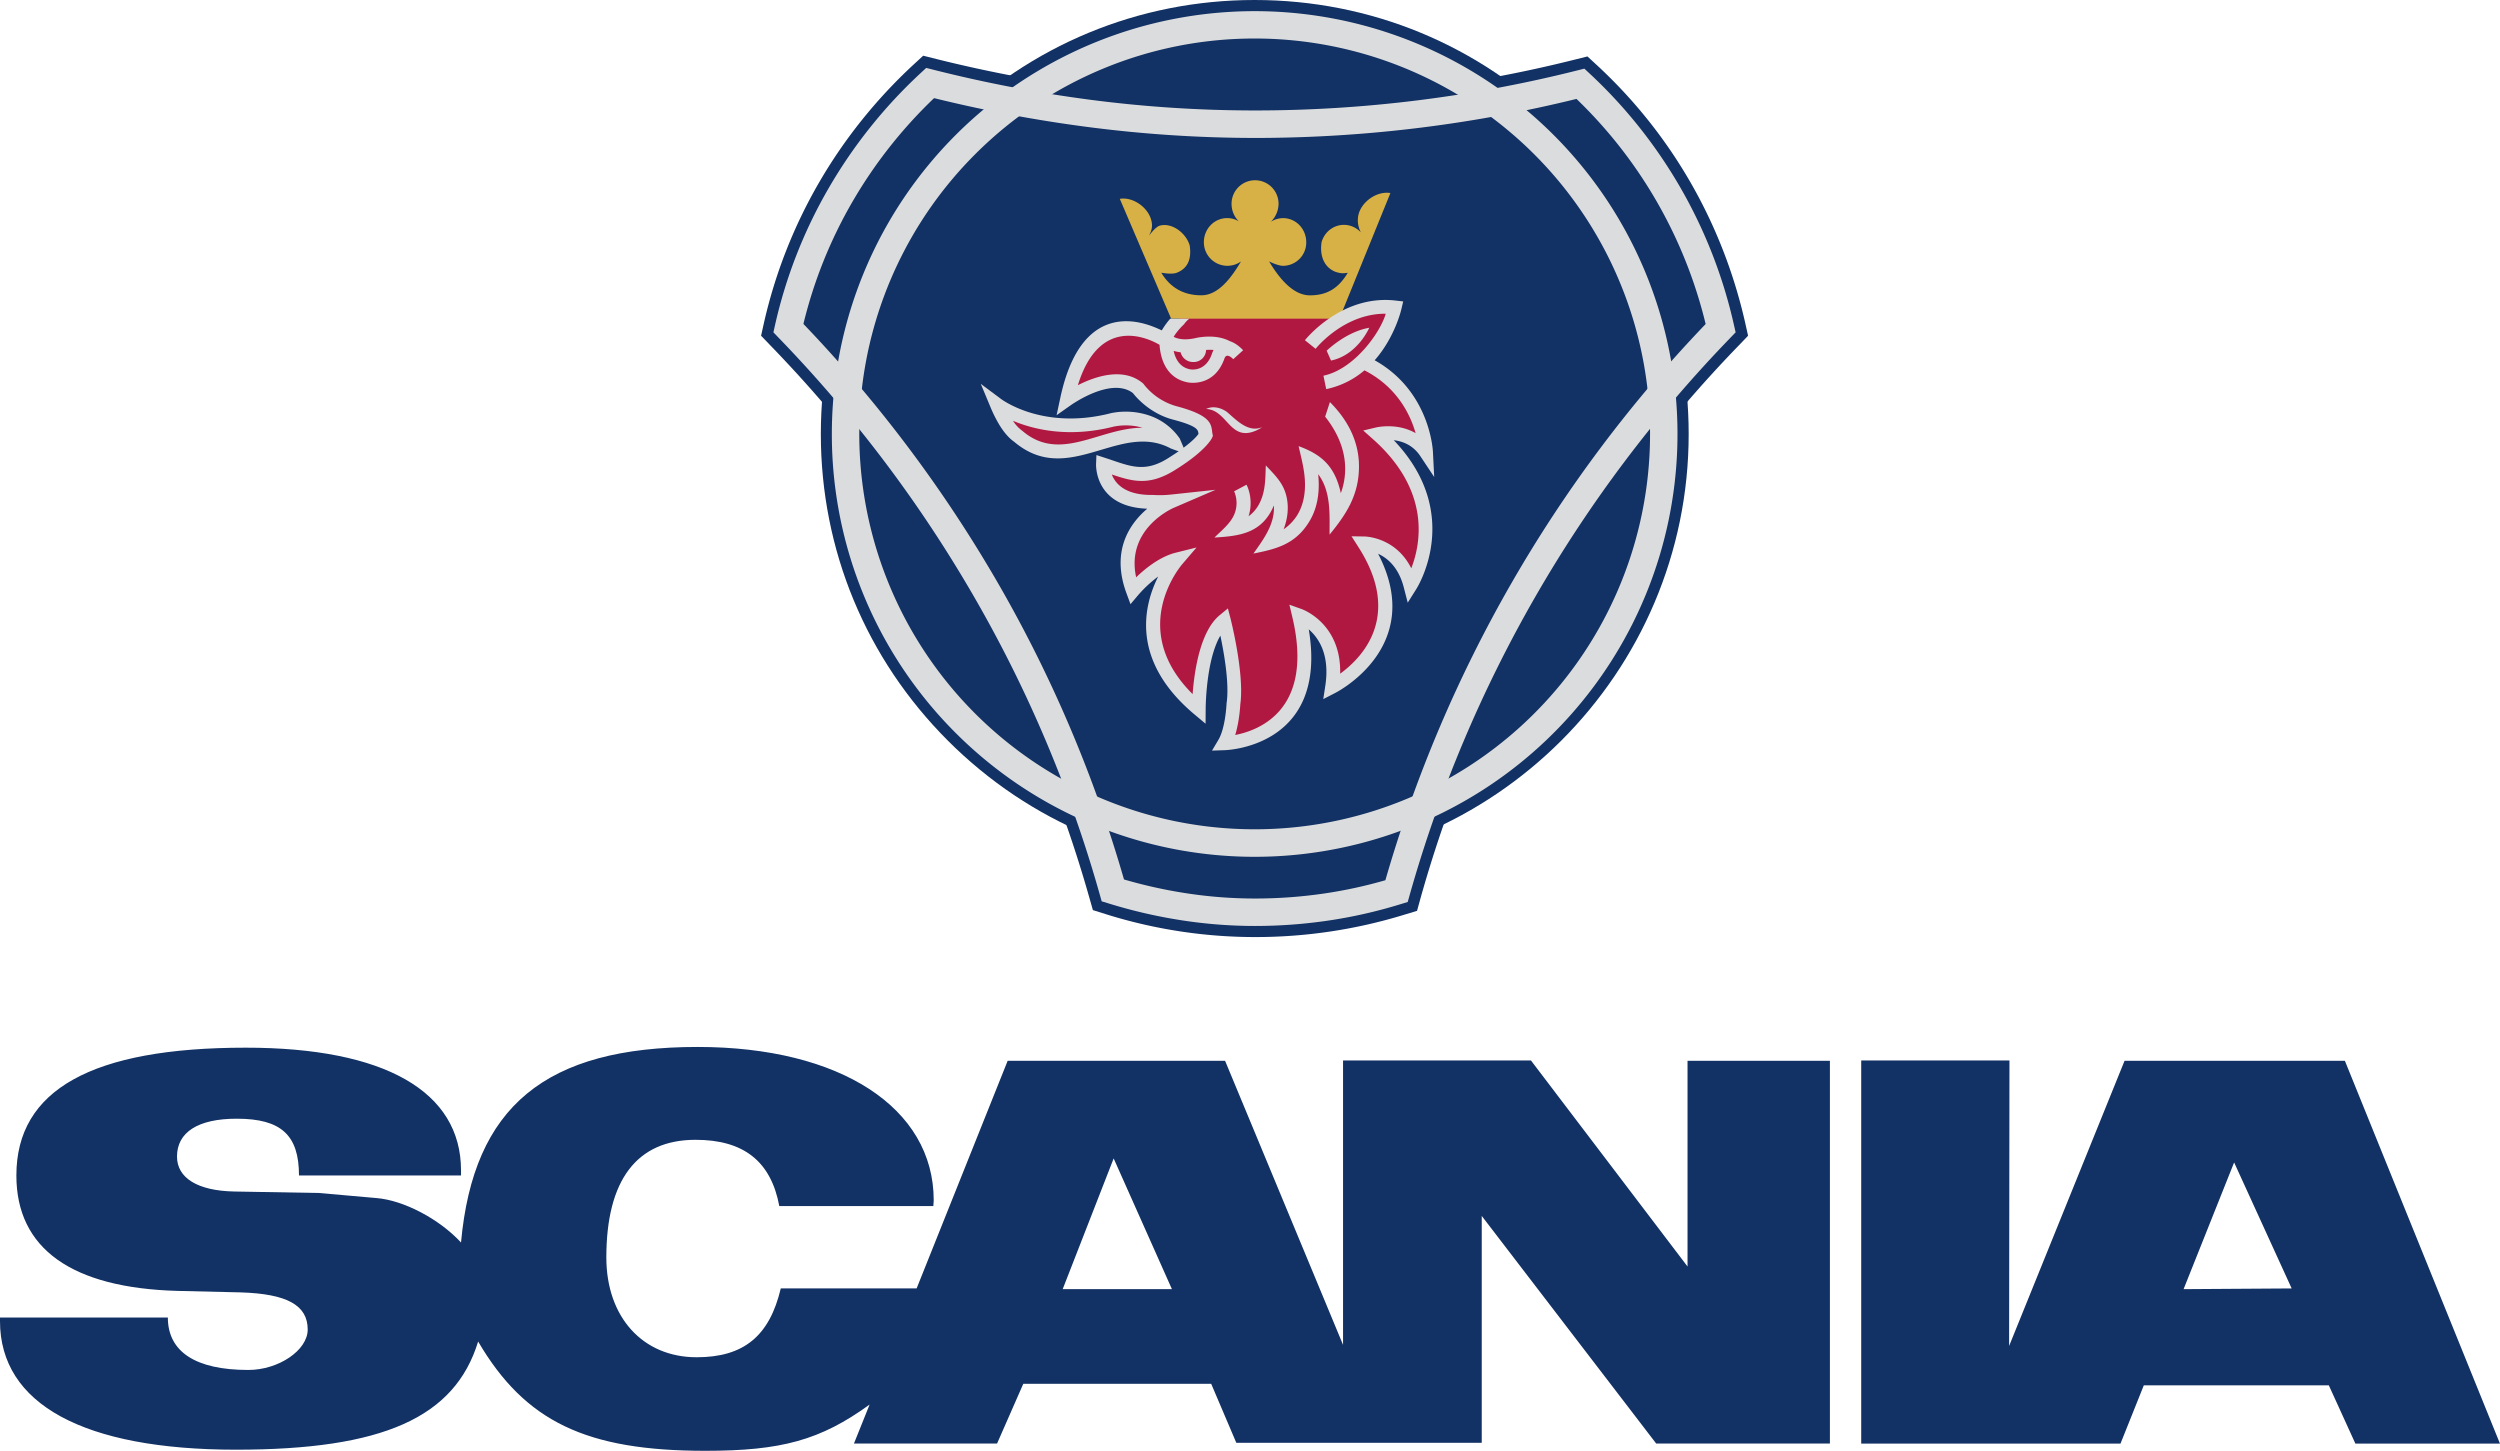 <svg xmlns="http://www.w3.org/2000/svg" viewBox="0 0 2279.42 1322.83"><defs><style>.cls-1{fill:#123164;}.cls-1,.cls-3,.cls-4,.cls-6{fill-rule:evenodd;}.cls-2,.cls-4{fill:#dbdcdd;}.cls-3,.cls-5{fill:#b01842;}.cls-6{fill:#d8b146;}</style></defs><g id="Vrstva_2" data-name="Vrstva 2"><g id="Vrstva_1-2" data-name="Vrstva 1"><path class="cls-1" d="M1144.19,90.32a1189,1189,0,0,0,291.2-35.86l12-3,9,8.3c67.72,62.76,114.22,143.77,134.79,234.41l2.66,11.95-8.63,9c-136.8,141.11-237.05,315.44-289.88,503.36l-3.32,12-12,3.64a461.2,461.2,0,0,1-135.79,20.26,454.58,454.58,0,0,1-136.13-20.92l-11.62-3.65-3.32-11.62C940,630.54,839.7,456.56,702.57,315.1l-8.64-9,2.66-11.95c20.59-90.32,67.74-171.65,136.15-235.07l9-8.3,11.94,3c97,24.24,194.59,36.52,290.55,36.52Z"/><path class="cls-1" d="M748.41,395.8c0-105.93,41.18-205.2,115.88-279.92S1038.28,0,1143.87,0c105.92,0,205.21,41.18,279.91,115.88s115.9,174,115.9,279.92c0,217.81-177.65,395.46-395.8,395.46-105.59,0-204.86-41.19-279.57-115.9S748.41,501.39,748.41,395.8Z"/><path class="cls-2" d="M851.61,89.52A427.16,427.16,0,0,0,777,184.35a418.33,418.33,0,0,0-44.47,111A1234.51,1234.51,0,0,1,910,531.8a1209.61,1209.61,0,0,1,114.82,270.06,440,440,0,0,0,56.33,12.51,414.09,414.09,0,0,0,63,4.87,433.28,433.28,0,0,0,63.9-4.69,416.61,416.61,0,0,0,55.1-12,1222.1,1222.1,0,0,1,292-507.11A422.58,422.58,0,0,0,1437.4,90.19a1231.28,1231.28,0,0,1-142.29,26.24,1224.49,1224.49,0,0,1-150.94,9.34,1187.16,1187.16,0,0,1-152.51-10,1265.6,1265.6,0,0,1-140-26.3ZM755.4,171.81A451.69,451.69,0,0,1,839.49,66.56l5-4.63,6.55,1.65A1242.44,1242.44,0,0,0,994.81,91.06a1162.41,1162.41,0,0,0,149.38,9.65,1198.09,1198.09,0,0,0,147.9-9.16A1206.5,1206.5,0,0,0,1438,64.24l6.56-1.66,5,4.64A446.81,446.81,0,0,1,1581,296.44l1.49,6.59-4.65,4.82a1199.53,1199.53,0,0,0-292.49,508l-1.85,6.56-6.54,2a441.12,441.12,0,0,1-65.3,14.86,455.48,455.48,0,0,1-67.52,5,437.39,437.39,0,0,1-66.73-5.17A462.32,462.32,0,0,1,1011,823.79l-6.53-2-1.84-6.53a1184.7,1184.7,0,0,0-114.37-270.9A1208.59,1208.59,0,0,0,709.82,307.85L705.17,303l1.47-6.59A443.06,443.06,0,0,1,755.4,171.81Z"/><path class="cls-2" d="M758.45,395.8A385.52,385.52,0,1,1,871.36,668.29,384.66,384.66,0,0,1,758.45,395.8Zm130.6-255.08a360.5,360.5,0,1,0,254.79-105.6,359.7,359.7,0,0,0-254.79,105.6Z"/><path class="cls-2" d="M1012.86,376.71a67.15,67.15,0,0,1,35.84,2.42,55.31,55.31,0,0,1,27,20.78l6.07,14.25-14.2-5.21c-21.12-11.4-42.38-5.08-63.25,1.11-26.56,7.88-52.59,15.62-79.75-7.34-5.52-3.9-10.06-9.81-13.68-15.83A123.1,123.1,0,0,1,903,371l-8.76-21,18.25,13.6c.1.07,37.82,29.07,100,13.22l.38-.07Z"/><path class="cls-3" d="M1135.55,273c-26.56,0-51.12,5-60.76,18.6,0,0-10.62,10-12.62,18.6,0,0-68.06-46.16-89.31,54.12,0,0,41.17-29.55,64.75-10.29,0,0,11.94,16.94,33.86,22.58,29.88,8,26.56,13.95,27.89,20.26,0,0-4,9.3-29.89,25.57-25.56,16.6-40.18,8.63-63.74,1,0,0-1.66,34.86,45.15,34.2a97.75,97.75,0,0,0,16.93-.34s-56.12,23.58-34.86,81.35c0,0,19.26-23.25,40.52-28.56,0,0-60.78,69.06,19.58,136.46,0,0,0-61.76,22.91-80.68,0,0,12.62,49.14,8.64,76,0,0-1,23.56-8.31,35.86,0,0,95.29-2,68.08-116.55,0,0,38.17,13,30.2,65.09,0,0,85.66-42.84,29.23-130.83,0,0,32.19,0,42.15,38.52,0,0,45.82-70.72-29.87-138.13,0,0,28.55-7,44.15,16.6,0,0-2-53.78-52.79-80-11.62-6.3,6.65-24.9,2-35.2Z"/><path class="cls-3" d="M1194.66,314.11s30.88-39.18,77-33.86c0,0-13,57.78-63.76,68.4Z"/><path class="cls-4" d="M1209.61,319.77s17.58-17.28,38.83-20.92c0,0-10.61,24.9-34.86,29.88Zm-91,55.77c-5.65-4-13-5.64-18.93-2.65,18.26.67,21.26,26.57,41.17,21.25a34,34,0,0,0,10-4.66C1137.88,394.8,1127.25,382.84,1118.62,375.54Zm103.91,74.12c-2.31-10.71-6-18.8-11.08-25.15-6.58-8.17-15.62-13.46-27.43-17.74,2.64,11.44,5.77,22.85,5.85,34.67.08,11-2.31,20.52-7.17,28.4a43.37,43.37,0,0,1-12.31,12.75c4.1-10.92,4.39-20.23,3.06-27.64-2.45-13.81-10.36-21.06-19.3-30.59-.37,8.51-.26,17.22-2.41,25.52-2.71,10.56-8,17-13.34,20.84,3.86-11.91,1.07-23.12-1.86-28.76l-11.3,6a26.72,26.72,0,0,1-.46,22.36c-3.79,7.75-11.46,13.8-17.47,19.8,22.84-1.36,43.55-3.77,54.2-29.3,1,17.1-9.41,30.74-18.67,43.91,20.42-4.08,37.56-8.23,50.13-27.89,7.85-12.15,10.69-26.92,8.94-44.47,11.8,15.83,10.34,36.43,10.34,55.09,15.47-18.79,27-36.48,26.84-62.86-.13-17.54-6.46-37.91-26.52-58l-4.33,13.28c22.67,28.75,20,54.11,14.29,69.8Z"/><path class="cls-5" d="M1041.74,390a55.91,55.91,0,0,0-26.25-1.05c-41.34,10.52-73.22,2.58-91.87-5.27a33.63,33.63,0,0,0,8.31,9l.3.21.18.17c22.1,18.78,45,12,68.35,5.05C1014.18,394.07,1027.75,390,1041.74,390Z"/><path class="cls-6" d="M1157.15,238.41c7.95,13.28,20.89,30.88,37.18,30.88,16.59,0,26.55-7.3,34.53-20.58-4.66.66-6,.66-10.61-.66-10.31-3.66-15.28-14-13.29-27.24,3.32-11.62,14.94-18.26,26.23-14.94a21.66,21.66,0,0,1,9.63,6,23.07,23.07,0,0,1-2-16.94c3.32-11.62,17-20.92,28.91-18.92l-46.51,114.56H1067.81L1021,181.3c11.62-2,25.22,7.31,28.54,18.93,1.66,5.64.68,10-2,14.6,2.32-2.66,6-7.64,9.62-9,11.3-3.32,24.24,6.64,27.56,17.92,2,13.28-2.32,21.59-12.62,25.24-4.64,1-8.64.33-13.28-.32,8,13.28,19.92,20.58,36.52,20.58,16.27,0,28.23-17.6,36.19-30.88a21.44,21.44,0,0,1-33.88-17.6c0-11.94,9.3-21.91,21.26-21.91a19.72,19.72,0,0,1,10.62,3,22.46,22.46,0,0,1-6.64-15.61,21.43,21.43,0,1,1,42.85,0,23.44,23.44,0,0,1-7,15.94,21.39,21.39,0,0,1,11-3.32c12,0,21.25,10,21.25,21.91a21.25,21.25,0,0,1-21.25,21.58c-4.66,0-12.61-4-12.61-4Z"/><path class="cls-2" d="M1106.48,319.08a42.88,42.88,0,0,0-6.8,0,11.32,11.32,0,0,1-11.61,11,11.69,11.69,0,0,1-11.63-8.89,36.92,36.92,0,0,1-6.33-1.25c1.46,6.84,5.3,15,15.1,16.8,0,0,13.83,2.93,19.72-14l0-.07A34,34,0,0,1,1106.48,319.08Zm-22.1-28.49a21.86,21.86,0,0,0-4.48,4.58l-.34.49-.44.41s-5.79,5.46-9,11.05c3.22,1.72,9.87,3.67,21.45.78l.48-.09c15.27-2.58,24.82.83,29.38,3.31,6.49,2,12,8.18,12,8.22l-9,8.17s-5.9-6.64-8-.68c-9.41,26.86-33.31,21.84-33.37,21.82-21.33-4-25.2-24.44-25.83-34.26-9-5.32-54.38-28.23-74.47,36.82,15.43-7.85,40.93-16.73,58.87-2.09l.71.58.42.56A57.62,57.62,0,0,0,1073,370.47h.06c30.33,8.09,31.24,15.66,32.16,23.26.08.67.17,1.36.26,1.76l.4,1.92-.78,1.8s-4.75,11.1-32.3,28.41c-24.24,15.7-39.29,11.66-59.09,5,3.16,8.21,12.07,19,37.08,18.65h.44a94,94,0,0,0,15.91-.29l41.16-4.41-38,16.39c-.13.05-44.11,18.54-34.4,63.4,8.06-7.76,21.51-18.8,36.06-22.43l19-4.75-12.75,14.89c-.15.18-51.46,58.49,9.19,118.79,1.47-20.13,6.64-57.07,24.59-71.89l7.57-6.25,2.46,9.5c0,.15,12.79,49.83,8.85,78-.09,1.76-.88,15.66-4.64,27.92,22.27-4.31,72.07-23.38,52.06-107.57l-2.66-11.22,10.87,3.88c.1,0,36.46,12.4,35.43,59,19.61-14.24,57.15-52.25,16.61-115.43l-6.27-9.82,11.62.17c.08,0,28.32,0,42.86,29,8.64-22.16,18.11-70.5-34.81-117.62l-9-8,11.7-2.79c.08,0,19.06-4.64,36.07,5.2-4.81-16.86-16.74-41.79-46.13-57l-.13-.06a3,3,0,0,1-.38-.23,77.81,77.81,0,0,1-34.87,17.13l-2.53-12.24c28.27-5.91,52.06-39.73,56.79-56.5-38.5-.24-63.86,31.91-63.94,32l-9.73-7.84c.08-.11,33-41.88,82.61-36.17l7,.81-1.62,6.83c0,.1-5.72,25.6-24.4,46.81,51.08,28.45,53.13,83.46,53.13,83.63l1.16,22.82L1295,415.88c-6.75-10.19-16.37-13.6-24.19-14.52,64.58,67.76,20.54,135.7,20.41,135.91l-7.7,12.23-3.62-14c-4.76-18.38-15-26.76-23.38-30.58,44.35,85.16-38.89,126.78-39.15,126.91l-10.86,5.59,1.85-12.11c4.36-28.45-6.13-43.78-15.07-51.47C1211.38,682,1116.76,684,1116.49,684l-11.43.39,5.84-9.84c6.5-10.92,7.42-32.84,7.42-32.9v-.25l.07-.44c2.6-17.58-2.33-45.5-5.7-61.41-13.37,22.87-13.4,66.85-13.4,67l-.09,13.31L1089,651.32c-58.42-49-46.41-99-33-125.66a113,113,0,0,0-18.31,17l-6.94,8.23-3.72-10.11c-14.31-38.88,3.28-63.61,19-76.95-48.52-1.72-46.68-40.55-46.68-40.67l.33-8.25,7.85,2.54c3.07,1,5.23,1.73,7.35,2.46,17.9,6.07,30.8,10.44,51.09-2.74l.06-.05c18.56-11.65,24.79-18.76,26.71-21.47l-.06-.37c-.4-3.39-.81-6.75-22.86-12.62h0c-21.49-5.53-34.28-20.89-36.89-24.29-20-15.16-56.47,11-56.58,11.05l-13,9.15L966.7,363c12.14-57.27,38.63-70.52,61.14-70.11,11,.19,21.62,3.63,31.44,8.35a72,72,0,0,1,7.64-10.62h17.46v0Z"/><path class="cls-1" d="M2138,967.23H1937.09l-105.25,260,.32-260.33H1697v349.33h236.4l21.26-53.15h168.68l24.22,53.15h131.82L2138,967.23Zm-599.32,187.59L1395.87,966.88H1224.55V1226.2L1117,967.23H918.74l-83,207.52H711.88c-10.28,43.5-33.86,62.75-76.7,62.75-49.14,0-82.34-36.53-82.34-91,0-70.73,27.89-107.26,81.34-107.26,43.84,0,68.74,19.58,76.37,60.44H851l.33-5.32c0-84.36-85.33-139.78-215.16-139.78-138.79,0-204.53,54.11-215.83,178.29-19.92-21.59-52.45-38.51-77-40.51l-52.46-4.63-77.36-1.35c-33.21-.66-52.14-12.28-52.14-31.86,0-22.25,19.26-34.53,54.46-34.53,40.5,0,56.77,14.92,56.77,51.78H420.34v-4.63c0-72.05-69.72-111.9-196.24-111.9-140.44,0-209.17,38.51-209.17,116.53,0,66.74,50.48,102.61,147.09,105.24l57.44,1.35c42.17,1.33,61.09,11.62,61.09,33.87,0,18.92-26.56,36.86-54.12,36.86-48.15,0-73.39-16.59-73.39-47.83H0v3.32c0,75.71,76.37,117.2,215.16,117.2,133.8,0,199.55-29.2,220.79-98.62,42.84,73.06,98.62,99.64,207.19,99.64,69.07,0,104.93-9.63,149.75-42.18l-14.28,35.53H909.1L933,1261.72h171.33l22.9,53.78H1351V1108.64l159.07,207.54h158.37v-349H1538.64v187.59Zm452.24,20.59L2037,1059.88l52.47,114.87Zm-1022,0,46.48-119.2,53.13,119.2Z"/></g></g></svg>